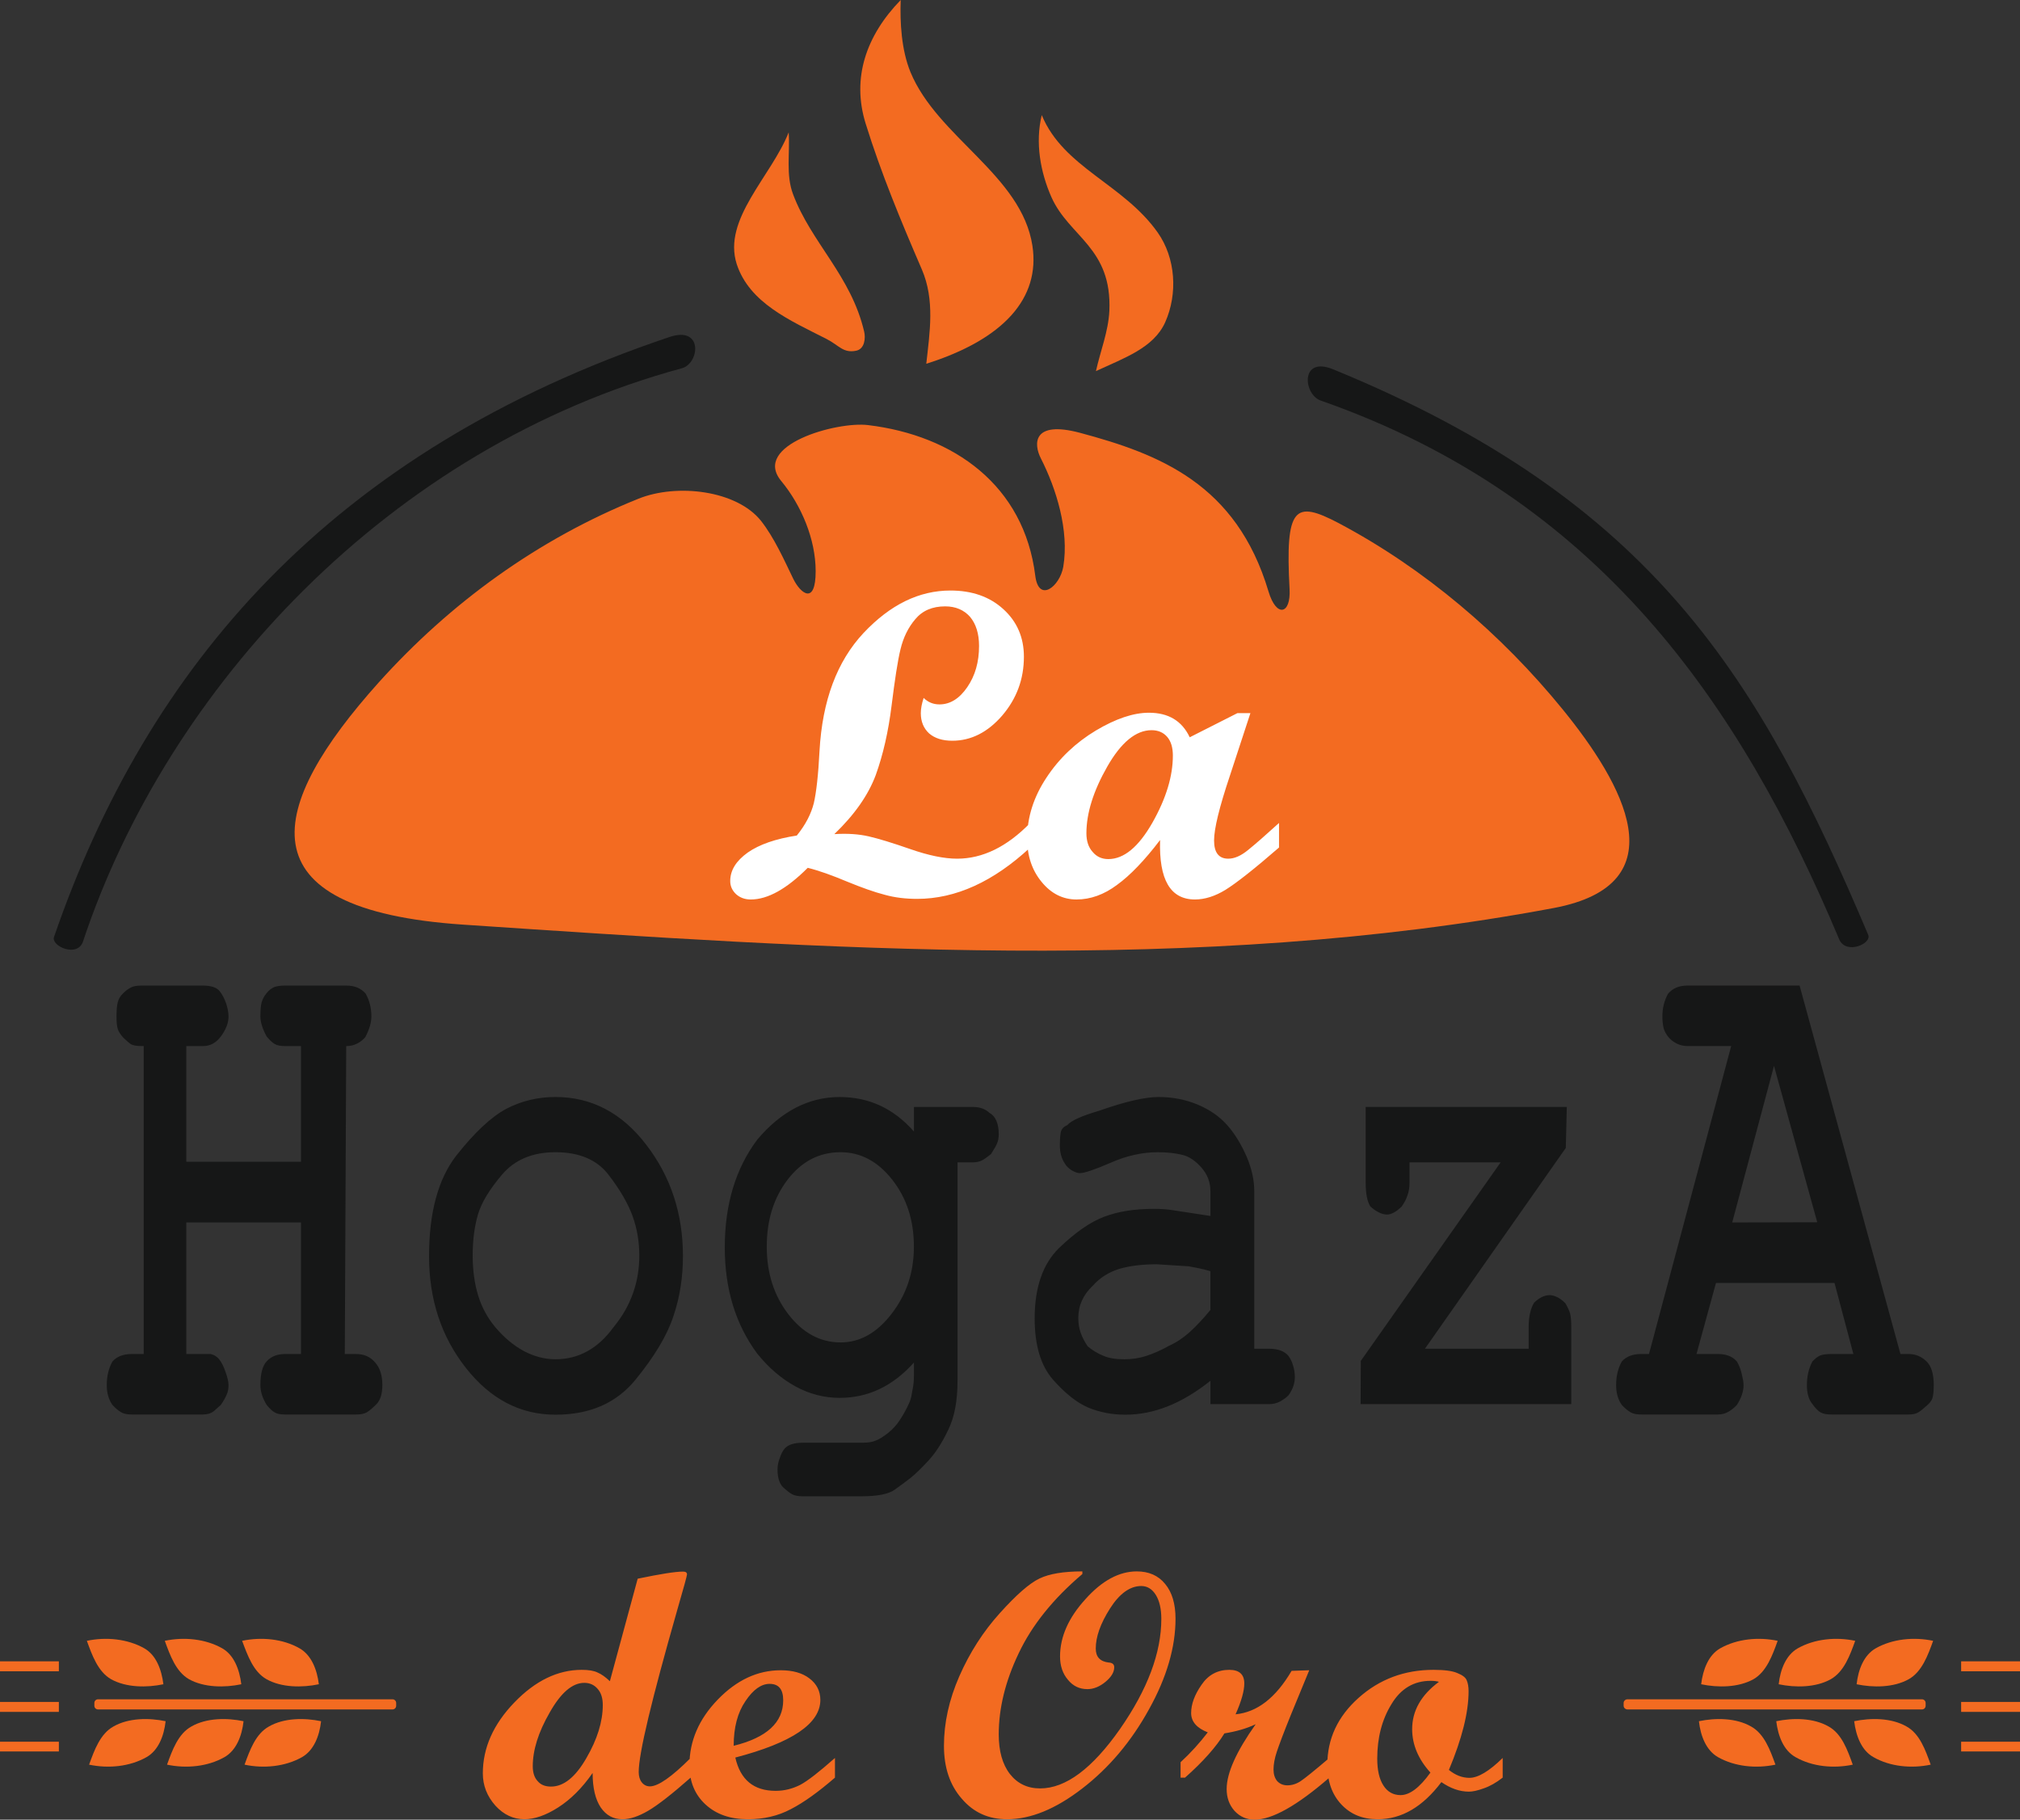 <?xml version="1.0" encoding="utf-8"?>
<!-- Generator: Adobe Illustrator 15.0.0, SVG Export Plug-In . SVG Version: 6.00 Build 0)  -->
<!DOCTYPE svg PUBLIC "-//W3C//DTD SVG 1.1//EN" "http://www.w3.org/Graphics/SVG/1.1/DTD/svg11.dtd">
<svg version="1.1" id="Layer_1" xmlns="http://www.w3.org/2000/svg" xmlns:xlink="http://www.w3.org/1999/xlink" x="0px" y="0px"
	 width="291.656px" height="262.676px" viewBox="0 0 291.656 262.676" enable-background="new 0 0 291.656 262.676"
	 xml:space="preserve">
<rect x="0" y="0" width="291.656" height="262.676" fill="#333333" stroke="none"/>
<g>
	<path fill-rule="evenodd" clip-rule="evenodd" fill="#F36B21" d="M54.65,98.547c-15.912,17.758-20.131,32.761,12.249,34.93
		c52.131,3.486,105.756,7.297,157.448-2.403c18.196-3.429,10.021-17.934,1.289-28.659c-8.85-10.872-19.956-20.336-32.352-26.9
		c-6.358-3.341-7.736-2.403-7.091,9.523c0.205,3.663-1.905,4.162-3.048,0.323c-4.63-15.501-15.735-19.809-27.223-22.886
		c-6.857-1.816-6.711,1.612-5.627,3.722c2.198,4.308,4.104,10.374,3.224,15.619c-0.497,2.843-3.545,5.275-4.044,1.29
		c-1.611-13.011-11.721-20.249-24.146-21.743c-4.572-0.557-16.791,2.901-12.542,8.059c2.93,3.545,4.981,8.439,4.981,13.04
		c0,4.923-2.168,3.253-3.223,1.114c-1.348-2.784-2.754-5.949-4.66-8.381c-3.516-4.425-12.161-5.451-17.728-3.194
		C77.742,77.8,65.053,86.973,54.65,98.547L54.65,98.547z"/>
	<path fill="#F36B21" d="M99.719,256.609c-2.667,2.346-4.718,3.956-6.124,4.777c-1.407,0.82-2.638,1.23-3.722,1.23
		c-1.319,0-2.344-0.558-3.136-1.7c-0.762-1.143-1.172-2.783-1.172-4.98c-1.524,2.197-3.194,3.838-4.982,4.98
		c-1.787,1.143-3.428,1.7-4.864,1.7c-1.583,0-2.989-0.646-4.19-1.964c-1.201-1.348-1.817-2.901-1.817-4.658
		c0-3.692,1.524-7.093,4.542-10.227c3.019-3.136,6.271-4.719,9.729-4.719c0.996,0,1.729,0.117,2.286,0.382
		c0.557,0.233,1.143,0.644,1.787,1.26l4.015-14.799c3.252-0.674,5.421-1.026,6.564-1.026c0.38,0,0.557,0.146,0.557,0.411
		c0,0.176-0.469,1.904-1.407,5.128c-3.692,12.923-5.567,20.718-5.567,23.385c0,0.614,0.146,1.113,0.439,1.494
		c0.293,0.38,0.703,0.586,1.172,0.586c1.202,0,3.165-1.378,5.89-4.103V256.609z M79.559,257.899c1.816,0,3.516-1.349,5.099-4.103
		c1.583-2.726,2.374-5.274,2.374-7.678c0-0.967-0.235-1.758-0.733-2.314c-0.499-0.587-1.143-0.879-1.934-0.879
		c-1.729,0-3.399,1.436-5.011,4.308c-1.641,2.842-2.432,5.421-2.432,7.735c0,0.909,0.234,1.641,0.703,2.14
		C78.093,257.664,78.738,257.899,79.559,257.899L79.559,257.899z M120.554,256.609c-2.374,2.052-4.483,3.576-6.359,4.543
		c-1.875,0.996-3.956,1.465-6.212,1.465c-2.521,0-4.571-0.704-6.125-2.14s-2.315-3.311-2.315-5.655c0-3.486,1.349-6.651,4.103-9.494
		c2.725-2.813,5.743-4.22,9.084-4.22c1.7,0,3.106,0.382,4.132,1.172c1.055,0.791,1.583,1.847,1.583,3.106
		c0,3.428-4.103,6.184-12.278,8.322c0.732,3.224,2.667,4.806,5.831,4.806c1.231,0,2.403-0.293,3.517-0.851
		c1.113-0.585,2.784-1.903,5.04-3.896V256.609z M105.932,252.009c4.776-1.172,7.15-3.369,7.15-6.563
		c0-1.582-0.645-2.374-1.963-2.374c-1.202,0-2.374,0.821-3.488,2.491C106.488,247.233,105.932,249.372,105.932,252.009
		L105.932,252.009z M156.275,227.219c-4.22,3.575-7.297,7.413-9.201,11.457c-1.934,4.045-2.872,7.941-2.872,11.692
		c0,2.403,0.528,4.308,1.612,5.714c1.084,1.378,2.52,2.081,4.367,2.081c3.691,0,7.53-2.872,11.517-8.557
		c3.984-5.714,5.978-11.019,5.978-15.911c0-1.437-0.264-2.608-0.792-3.459c-0.527-0.849-1.23-1.289-2.109-1.289
		c-1.611,0-3.136,1.084-4.513,3.253c-1.377,2.168-2.052,4.073-2.052,5.772c0,1.202,0.616,1.876,1.876,2.021
		c0.527,0.029,0.791,0.264,0.791,0.675c0,0.704-0.411,1.406-1.26,2.11c-0.85,0.702-1.729,1.055-2.608,1.055
		c-1.143,0-2.081-0.44-2.813-1.348c-0.763-0.88-1.143-2.022-1.143-3.371c0-2.842,1.23-5.597,3.662-8.263
		c2.402-2.696,4.894-4.015,7.414-4.015c1.729,0,3.106,0.586,4.102,1.816c0.996,1.201,1.495,2.872,1.495,5.011
		c0,4.103-1.26,8.469-3.839,13.099c-2.549,4.631-5.772,8.439-9.611,11.399c-3.868,2.989-7.473,4.454-10.872,4.454
		c-2.667,0-4.835-0.967-6.535-2.96c-1.729-1.964-2.579-4.513-2.579-7.648c0-3.282,0.732-6.651,2.227-10.051
		c1.494-3.399,3.428-6.417,5.831-9.084c2.403-2.667,4.309-4.337,5.744-5.011c1.406-0.674,3.457-1.025,6.183-1.025V227.219z
		 M191.937,256.609c-4.659,4.044-8.263,6.066-10.784,6.066c-1.143,0-2.109-0.41-2.9-1.26c-0.762-0.851-1.143-1.905-1.143-3.165
		c0-2.314,1.406-5.421,4.189-9.349c-1.377,0.646-2.871,1.056-4.513,1.32c-1.201,1.962-3.106,4.102-5.685,6.387h-0.644v-2.227
		c1.465-1.348,2.754-2.783,3.926-4.308c-1.582-0.615-2.402-1.553-2.402-2.784c0-1.289,0.497-2.637,1.494-4.073
		c0.967-1.436,2.314-2.168,4.015-2.168c1.465,0,2.168,0.674,2.168,1.963c0,1.056-0.409,2.55-1.26,4.454
		c3.106-0.292,5.802-2.373,8.088-6.271l2.549-0.088l-2.607,6.329c-1.085,2.667-1.758,4.483-2.081,5.451
		c-0.322,0.967-0.469,1.816-0.469,2.549c0,0.703,0.176,1.23,0.527,1.671c0.382,0.409,0.879,0.614,1.466,0.614
		c0.674,0,1.318-0.205,1.934-0.614c0.615-0.41,1.992-1.523,4.132-3.341V256.609z M216.962,256.609
		c-0.938,0.733-1.876,1.261-2.755,1.554c-0.879,0.322-1.611,0.469-2.109,0.469c-1.349,0-2.667-0.469-3.985-1.377
		c-2.696,3.574-5.743,5.362-9.201,5.362c-2.168,0-3.897-0.704-5.245-2.14c-1.349-1.436-2.022-3.34-2.022-5.714
		c0-3.751,1.494-6.975,4.513-9.67c3.019-2.696,6.622-4.044,10.813-4.044c1.581,0,2.725,0.146,3.457,0.469
		c0.733,0.293,1.201,0.645,1.348,1.056c0.176,0.409,0.264,0.937,0.264,1.553c0,3.106-0.966,6.886-2.842,11.369
		c0.938,0.762,1.935,1.143,2.96,1.143c1.26,0,2.871-0.966,4.806-2.871V256.609z M207.761,242.779
		c-0.265-0.088-0.674-0.146-1.202-0.146c-2.403,0-4.307,1.113-5.655,3.369c-1.377,2.228-2.052,4.864-2.052,7.854
		c0,1.67,0.294,2.96,0.88,3.867c0.586,0.938,1.437,1.407,2.491,1.407c1.318,0,2.754-1.084,4.307-3.252
		c-1.758-1.935-2.637-4.045-2.637-6.271C203.893,246.97,205.182,244.684,207.761,242.779L207.761,242.779z"/>
	<path fill="#161717" d="M279.203,199.938c0,0.586-0.029,1.113-0.117,1.582c-0.059,0.47-0.353,0.938-0.879,1.377
		c-0.528,0.47-0.938,0.82-1.26,0.996c-0.322,0.205-0.792,0.294-1.377,0.294h-11.137c-0.673,0-1.201-0.089-1.553-0.294
		c-0.352-0.176-0.762-0.614-1.26-1.289c-0.499-0.644-0.732-1.553-0.732-2.666c0-1.26,0.263-2.403,0.791-3.399
		c0.352-0.381,0.703-0.674,1.084-0.85c0.352-0.146,0.909-0.234,1.641-0.234h3.194l-2.725-10.257H247.76l-2.813,10.257h3.104
		c1.173,0,2.11,0.352,2.727,1.084c0.292,0.469,0.526,1.056,0.703,1.787c0.176,0.733,0.264,1.26,0.264,1.612
		c0,0.907-0.323,1.875-0.967,2.871c-0.293,0.323-0.675,0.646-1.144,0.938c-0.469,0.293-0.996,0.44-1.612,0.44h-11.047
		c-0.645,0-1.172-0.089-1.553-0.323c-0.411-0.234-0.82-0.585-1.26-1.055c-0.558-0.79-0.82-1.758-0.82-2.871
		c0-1.26,0.263-2.403,0.82-3.399c0.644-0.732,1.582-1.084,2.813-1.084h1.113l11.868-44.453h-6.301c-0.556,0-1.084-0.117-1.61-0.381
		c-0.499-0.265-0.938-0.616-1.261-1.055c-0.322-0.44-0.527-0.851-0.615-1.291c-0.088-0.438-0.146-0.937-0.146-1.553
		c0-1.172,0.264-2.285,0.82-3.281c0.674-0.792,1.611-1.173,2.813-1.173h16.176l14.563,53.187h1.174c0.995,0,1.845,0.352,2.578,1.055
		C278.851,197.183,279.203,198.325,279.203,199.938L279.203,199.938z M262.382,176.436l-7.589-27.428h2.637l-7.326,27.457
		L262.382,176.436z"/>
	<path fill="#161717" d="M226.867,191.586v11.105H196.45l0.029-6.242l20.19-28.658h-13.157v2.96c0,0.732-0.117,1.348-0.323,1.876
		c-0.176,0.556-0.469,1.055-0.819,1.553c-0.792,0.762-1.495,1.143-2.11,1.143c-0.382,0-0.82-0.117-1.26-0.352
		c-0.47-0.234-0.82-0.528-1.143-0.82c-0.44-0.675-0.675-1.817-0.675-3.458v-10.901h29.039l-0.146,5.919l-20.336,28.982h14.974
		v-3.106c0-1.494,0.265-2.695,0.792-3.546c0.732-0.703,1.495-1.084,2.256-1.084c0.322,0,0.733,0.117,1.143,0.322
		c0.382,0.204,0.763,0.498,1.114,0.85c0.322,0.557,0.557,1.055,0.674,1.465C226.808,190.033,226.867,190.677,226.867,191.586
		L226.867,191.586z M174.765,189.095v-5.597c-0.586-0.177-1.173-0.323-1.758-0.439c-0.558-0.117-1.025-0.205-1.377-0.264
		l-4.602-0.293c-2.14,0-3.955,0.234-5.45,0.673c-1.494,0.47-2.754,1.261-3.78,2.404c-1.406,1.318-2.109,2.871-2.109,4.688
		c0,0.791,0.117,1.494,0.352,2.139c0.205,0.615,0.557,1.26,0.996,1.935c0.703,0.585,1.466,1.055,2.285,1.377
		c0.792,0.352,1.817,0.498,3.019,0.498c1.084,0,2.14-0.146,3.194-0.498c1.025-0.322,2.14-0.821,3.282-1.466
		c0.996-0.439,1.963-1.084,2.931-1.934C172.714,191.439,173.74,190.355,174.765,189.095L174.765,189.095z M186.956,198.766
		c0,0.907-0.294,1.787-0.908,2.637c-0.264,0.293-0.675,0.587-1.172,0.879c-0.499,0.264-1.026,0.41-1.612,0.41h-8.498v-3.37
		c-4.073,3.253-8.146,4.895-12.278,4.895c-1.935,0-3.721-0.353-5.362-1.025c-1.641-0.704-3.341-2.052-5.099-4.044
		c-1.759-2.022-2.638-4.953-2.638-8.82c0-4.483,1.172-7.854,3.487-10.139c2.345-2.257,4.514-3.781,6.534-4.543
		c1.993-0.762,4.396-1.144,7.18-1.144c0.997,0,1.788,0.059,2.433,0.147c0.615,0.088,1.318,0.205,2.109,0.322l3.634,0.557v-3.575
		c0-1.289-0.439-2.432-1.289-3.399c-0.88-0.996-1.787-1.61-2.755-1.846c-0.967-0.234-2.168-0.381-3.545-0.381
		c-2.229,0-4.514,0.498-6.828,1.523c-2.315,0.996-3.78,1.495-4.425,1.495c-0.352,0-0.732-0.146-1.202-0.411
		c-0.438-0.293-0.762-0.585-0.967-0.967c-0.469-0.674-0.731-1.553-0.731-2.637c0-0.646,0.029-1.26,0.117-1.759
		c0.058-0.527,0.38-0.907,0.938-1.143c0.585-0.674,2.108-1.348,4.601-2.081c3.809-1.348,6.681-1.992,8.586-1.992
		c1.991,0,3.867,0.352,5.626,1.085c1.758,0.731,3.194,1.729,4.308,2.988c1.113,1.261,2.022,2.784,2.783,4.514
		c0.733,1.698,1.113,3.398,1.113,5.039v22.711h2.14c0.645,0,1.201,0.087,1.671,0.263c0.468,0.176,0.849,0.44,1.113,0.763
		c0.264,0.352,0.498,0.791,0.673,1.377C186.867,197.652,186.956,198.237,186.956,198.766L186.956,198.766z M131.953,179.952
		c0-3.81-1.055-7.033-3.136-9.67c-2.081-2.638-4.571-3.956-7.443-3.956c-3.077,0-5.626,1.318-7.648,3.956
		c-2.021,2.637-3.018,5.86-3.018,9.67c0,3.839,1.055,7.092,3.136,9.787c2.08,2.696,4.601,4.044,7.531,4.044
		c2.784,0,5.245-1.377,7.355-4.132C130.869,186.897,131.953,183.674,131.953,179.952L131.953,179.952z M144.202,163.748
		c0,0.497-0.088,0.937-0.234,1.289c-0.147,0.352-0.44,0.879-0.879,1.553c-0.615,0.498-1.084,0.82-1.407,0.967
		c-0.352,0.146-0.762,0.234-1.202,0.234h-2.227v31.501c0,2.931-0.439,5.275-1.348,7.122c-0.879,1.845-1.846,3.369-2.931,4.512
		c-1.055,1.144-1.904,1.934-2.52,2.433c-0.615,0.468-1.377,1.055-2.256,1.67c-0.879,0.645-2.491,0.967-4.835,0.967h-8.439
		c-0.645,0-1.143-0.088-1.494-0.264s-0.792-0.526-1.348-1.025c-0.527-0.498-0.82-1.377-0.82-2.607c0-0.558,0.117-1.085,0.322-1.612
		c0.176-0.527,0.381-1.026,0.733-1.406c0.498-0.557,1.406-0.821,2.607-0.821h8.586c0.792,0,1.436-0.088,1.964-0.322
		c0.527-0.204,1.113-0.586,1.787-1.113c0.674-0.557,1.201-1.143,1.583-1.729c0.41-0.614,0.967-1.494,1.495-2.725
		c0.205-0.469,0.292-1.055,0.41-1.729c0.147-0.673,0.206-1.348,0.206-1.992v-1.963c-3.048,3.399-6.593,5.099-10.725,5.099
		c-2.227,0-4.366-0.557-6.359-1.641c-2.021-1.113-3.868-2.667-5.538-4.747c-3.135-4.22-4.688-9.349-4.688-15.325
		c0-6.184,1.553-11.371,4.688-15.562c3.458-4.102,7.443-6.153,11.897-6.153c4.22,0,7.794,1.641,10.725,4.981v-3.546h8.556
		c0.909,0,1.729,0.264,2.345,0.851C143.733,161.11,144.202,162.165,144.202,163.748L144.202,163.748z M92.305,181.242
		c0-1.993-0.322-3.898-0.967-5.686c-0.645-1.787-1.788-3.78-3.458-5.948c-1.641-2.169-4.22-3.282-7.677-3.282
		c-3.311,0-5.89,1.084-7.707,3.224c-1.846,2.168-2.989,4.073-3.487,5.772c-0.498,1.7-0.762,3.663-0.762,5.92
		c0,2.109,0.264,4.043,0.792,5.772c0.528,1.729,1.377,3.282,2.549,4.659c1.202,1.406,2.52,2.52,4.015,3.34
		c1.494,0.792,3.018,1.202,4.601,1.202c3.311,0,6.125-1.523,8.38-4.63C91.075,188.567,92.305,185.109,92.305,181.242L92.305,181.242
		z M98.606,181.33c0,3.018-0.44,5.919-1.377,8.674c-0.908,2.754-2.726,5.802-5.48,9.171c-2.754,3.37-6.593,5.041-11.545,5.041
		c-5.099,0-9.406-2.256-12.952-6.77c-3.545-4.513-5.304-9.876-5.304-16.116c0-6.301,1.318-11.137,3.927-14.506
		c2.637-3.341,5.04-5.598,7.238-6.77c2.198-1.143,4.571-1.699,7.091-1.699c5.187,0,9.583,2.286,13.099,6.887
		C96.848,169.843,98.606,175.205,98.606,181.33L98.606,181.33z"/>
	<path fill="#161717" d="M55.207,199.938c0,1.26-0.292,2.168-0.82,2.725c-0.557,0.558-1.025,0.967-1.407,1.201
		c-0.41,0.234-0.908,0.323-1.553,0.323H41.142c-0.645,0-1.143-0.089-1.465-0.294c-0.352-0.176-0.732-0.556-1.172-1.084
		c-0.615-0.996-0.909-1.964-0.909-2.871c0-1.671,0.323-2.843,0.967-3.488c0.645-0.673,1.524-0.995,2.608-0.995h2.285v-18.989H26.9
		v18.989h2.374c0.352,0,0.732,0,1.113,0c0.557,0.117,0.997,0.41,1.319,0.849c0.322,0.411,0.615,1.026,0.878,1.788
		c0.264,0.763,0.411,1.377,0.411,1.847c0,0.527-0.088,0.996-0.264,1.377c-0.176,0.41-0.439,0.908-0.85,1.494
		c-0.293,0.265-0.645,0.558-1.025,0.908c-0.411,0.322-0.938,0.47-1.583,0.47H19.047c-0.645,0-1.172-0.089-1.553-0.323
		c-0.41-0.234-0.821-0.585-1.26-1.055c-0.557-0.79-0.82-1.758-0.82-2.871c0-1.26,0.263-2.403,0.82-3.399
		c0.645-0.732,1.583-1.084,2.813-1.084h1.7v-44.453h-0.293c-0.703,0-1.172-0.088-1.495-0.234c-0.293-0.176-0.645-0.499-1.113-0.938
		c-0.44-0.469-0.732-0.908-0.85-1.318c-0.118-0.382-0.176-0.967-0.176-1.788c0-0.85,0.059-1.522,0.176-2.021
		c0.117-0.498,0.38-0.938,0.762-1.289c0.352-0.381,0.732-0.646,1.113-0.851c0.352-0.205,0.879-0.293,1.583-0.293h8.82
		c1.201,0,1.993,0.264,2.433,0.792c0.41,0.527,0.732,1.143,0.966,1.846c0.206,0.674,0.323,1.29,0.323,1.816
		c0,0.469-0.088,0.968-0.293,1.465c-0.205,0.499-0.469,0.968-0.82,1.437s-0.733,0.791-1.143,1.026
		c-0.411,0.234-0.909,0.352-1.465,0.352H26.9v16.702h16.556v-16.702h-2.285c-0.645,0-1.143-0.088-1.495-0.293
		c-0.352-0.205-0.732-0.558-1.172-1.085c-0.615-1.143-0.909-2.08-0.909-2.901c0-0.85,0.059-1.522,0.176-2.021
		c0.146-0.498,0.381-0.938,0.732-1.348c0.323-0.41,0.674-0.675,1.055-0.851c0.381-0.146,0.909-0.234,1.583-0.234h8.878
		c1.172,0,2.11,0.381,2.784,1.173c0.557,0.996,0.82,2.109,0.82,3.281c0,0.88-0.293,1.876-0.879,2.989
		c-0.352,0.41-0.732,0.703-1.202,0.938c-0.439,0.234-0.967,0.352-1.553,0.352l-0.205,44.453h1.611c1.144,0,2.052,0.381,2.755,1.201
		C54.856,197.446,55.207,198.53,55.207,199.938L55.207,199.938z"/>
	<path fill="#FFFFFF" d="M148.745,122.342c-5.305,4.923-10.755,7.414-16.323,7.414c-1.611,0-3.194-0.176-4.659-0.586
		c-1.495-0.381-3.312-1.026-5.451-1.904c-2.168-0.909-4.043-1.583-5.685-1.993c-3.048,3.047-5.773,4.571-8.234,4.571
		c-0.85,0-1.553-0.264-2.11-0.762c-0.557-0.527-0.85-1.143-0.85-1.905c0-1.553,0.85-2.901,2.521-4.103
		c1.67-1.172,4.043-1.993,7.091-2.461c1.289-1.583,2.081-3.165,2.461-4.688c0.352-1.524,0.645-4.044,0.821-7.56
		c0.41-7.238,2.52-12.894,6.358-16.996c3.868-4.103,8.029-6.125,12.542-6.125c3.106,0,5.656,0.879,7.648,2.696
		c1.964,1.787,2.96,4.073,2.96,6.856c0,3.253-1.055,6.066-3.135,8.498c-2.081,2.403-4.483,3.633-7.209,3.633
		c-1.407,0-2.52-0.351-3.34-1.055c-0.792-0.732-1.202-1.7-1.202-2.93c0-0.645,0.146-1.377,0.41-2.198
		c0.615,0.615,1.377,0.938,2.286,0.938c1.524,0,2.872-0.821,4.015-2.491c1.143-1.67,1.7-3.633,1.7-5.949
		c0-1.758-0.439-3.164-1.289-4.19c-0.879-0.997-2.081-1.524-3.604-1.524c-1.846,0-3.282,0.615-4.308,1.846
		c-1.026,1.202-1.729,2.637-2.139,4.337c-0.411,1.67-0.82,4.396-1.29,8.146c-0.469,3.78-1.23,7.092-2.285,10.022
		c-1.084,2.901-3.077,5.744-5.978,8.527c1.904-0.117,3.545,0,4.952,0.323c1.406,0.322,3.428,0.937,6.037,1.846
		c2.608,0.909,4.864,1.377,6.739,1.377c3.692,0,7.209-1.729,10.55-5.157V122.342z M184.67,122.342
		c-3.576,3.106-6.154,5.128-7.708,6.095c-1.523,0.938-3.018,1.406-4.425,1.406c-3.574,0-5.215-2.872-5.039-8.585
		c-2.228,2.93-4.308,5.099-6.213,6.476c-1.876,1.407-3.838,2.11-5.86,2.11c-1.964,0-3.664-0.85-5.041-2.549
		c-1.377-1.67-2.08-3.751-2.08-6.242c0-3.077,0.938-6.007,2.784-8.791c1.847-2.813,4.249-5.069,7.12-6.798
		c2.901-1.729,5.45-2.579,7.678-2.579c2.813,0,4.776,1.172,5.891,3.545l6.886-3.487h1.876l-2.96,9.026
		c-1.523,4.542-2.286,7.648-2.286,9.348c0,1.758,0.675,2.637,2.052,2.637c0.879,0,1.846-0.41,2.9-1.289
		c1.055-0.85,2.521-2.139,4.426-3.868V122.342z M160.026,124.012c2.256,0,4.366-1.759,6.358-5.246
		c1.993-3.516,2.959-6.739,2.959-9.699c0-1.143-0.263-2.051-0.819-2.696c-0.558-0.645-1.318-0.966-2.257-0.966
		c-2.256,0-4.395,1.758-6.388,5.245c-1.993,3.488-3.019,6.71-3.019,9.641c0,1.114,0.293,2.021,0.908,2.696
		C158.355,123.689,159.117,124.012,160.026,124.012L160.026,124.012z"/>
	<path fill-rule="evenodd" clip-rule="evenodd" fill="#161717" d="M96.671,48.644c4.894-1.641,4.337,3.81,1.788,4.513
		c-42.167,11.429-74.284,46.065-86.474,82.753c-0.791,2.373-4.63,0.674-4.19-0.645C21.215,96.291,47.706,65.112,96.671,48.644
		L96.671,48.644z"/>
	<path fill-rule="evenodd" clip-rule="evenodd" fill="#161717" d="M192.465,53.303c-4.777-1.934-4.279,3.634-1.788,4.513
		c40.028,14.007,60.54,43.662,74.869,77.771c0.968,2.286,4.748,0.645,4.191-0.645C254.148,98.166,238.911,72.321,192.465,53.303
		L192.465,53.303z"/>
	<path fill-rule="evenodd" clip-rule="evenodd" fill="#F36B21" d="M113.873,19.106c-2.491,6.329-9.583,12.542-7.502,19.018
		c1.846,5.626,7.736,8.146,12.981,10.813c1.817,0.938,2.374,2.051,4.22,1.7c1.319-0.234,1.407-1.905,1.202-2.755
		c-1.876-8.058-7.648-12.864-10.256-19.809C113.433,25.259,114.078,22.095,113.873,19.106L113.873,19.106z"/>
	<path fill-rule="evenodd" clip-rule="evenodd" fill="#F36B21" d="M150.414,16.615c-0.967,3.957-0.205,8.234,1.406,11.868
		c2.58,5.743,8.762,7.267,8.353,16.41c-0.146,2.959-1.289,5.773-1.935,8.674c4.103-1.905,8.322-3.341,9.992-7.033
		c1.847-4.132,1.524-9.289-1.084-12.981C162.194,26.549,153.549,24.205,150.414,16.615L150.414,16.615z"/>
	<path fill-rule="evenodd" clip-rule="evenodd" fill="#F36B21" d="M130.048,0c-5.011,5.157-7.092,11.282-5.069,17.816
		c2.227,7.18,5.128,14.153,8.117,21.069c1.905,4.425,1.143,9.084,0.645,13.626c11.223-3.546,16.468-9.494,15.325-17.025
		c-1.553-10.198-13.714-15.648-17.611-25.083C130.136,7.179,129.931,3.194,130.048,0L130.048,0z"/>
	<path fill-rule="evenodd" clip-rule="evenodd" fill="#F36B21" d="M14.153,245.299h42.519c0.293,0,0.528,0.234,0.528,0.527v0.41
		c0,0.293-0.234,0.527-0.528,0.527H14.153c-0.293,0-0.528-0.234-0.528-0.527v-0.41C13.625,245.533,13.86,245.299,14.153,245.299
		L14.153,245.299z"/>
	<rect y="239.819" fill-rule="evenodd" clip-rule="evenodd" fill="#F36B21" width="8.498" height="1.436"/>
	<rect y="245.68" fill-rule="evenodd" clip-rule="evenodd" fill="#F36B21" width="8.498" height="1.437"/>
	<rect y="251.424" fill-rule="evenodd" clip-rule="evenodd" fill="#F36B21" width="8.498" height="1.406"/>
	<path fill-rule="evenodd" clip-rule="evenodd" fill="#F36B21" d="M12.542,236.859c0.762,2.109,1.612,4.454,3.487,5.538
		c2.198,1.231,5.187,1.231,7.561,0.732c-0.264-2.139-1.055-4.22-2.755-5.187C18.402,236.566,15.296,236.273,12.542,236.859
		L12.542,236.859z"/>
	<path fill-rule="evenodd" clip-rule="evenodd" fill="#F36B21" d="M23.794,236.859c0.762,2.109,1.612,4.454,3.487,5.538
		c2.198,1.231,5.187,1.231,7.56,0.732c-0.263-2.139-1.055-4.22-2.754-5.187C29.655,236.566,26.549,236.273,23.794,236.859
		L23.794,236.859z"/>
	<path fill-rule="evenodd" clip-rule="evenodd" fill="#F36B21" d="M34.958,236.859c0.792,2.109,1.612,4.454,3.517,5.538
		c2.198,1.231,5.157,1.231,7.561,0.732c-0.264-2.139-1.084-4.22-2.784-5.187C40.849,236.566,37.743,236.273,34.958,236.859
		L34.958,236.859z"/>
	<path fill-rule="evenodd" clip-rule="evenodd" fill="#F36B21" d="M12.864,254.734c0.762-2.109,1.612-4.454,3.517-5.509
		c2.198-1.26,5.157-1.26,7.531-0.762c-0.234,2.139-1.055,4.22-2.754,5.187C18.725,255.027,15.648,255.32,12.864,254.734
		L12.864,254.734z"/>
	<path fill-rule="evenodd" clip-rule="evenodd" fill="#F36B21" d="M24.117,254.734c0.762-2.109,1.612-4.454,3.516-5.509
		c2.198-1.26,5.157-1.26,7.531-0.762c-0.235,2.139-1.055,4.22-2.754,5.187C29.977,255.027,26.9,255.32,24.117,254.734
		L24.117,254.734z"/>
	<path fill-rule="evenodd" clip-rule="evenodd" fill="#F36B21" d="M35.311,254.734c0.762-2.109,1.611-4.454,3.517-5.509
		c2.198-1.26,5.157-1.26,7.53-0.762c-0.234,2.139-1.055,4.22-2.754,5.187C41.171,255.027,38.065,255.32,35.311,254.734
		L35.311,254.734z"/>
	<path fill-rule="evenodd" clip-rule="evenodd" fill="#F36B21" d="M277.502,245.299h-42.52c-0.292,0-0.556,0.234-0.556,0.527v0.41
		c0,0.293,0.264,0.527,0.556,0.527h42.52c0.294,0,0.528-0.234,0.528-0.527v-0.41C278.031,245.533,277.796,245.299,277.502,245.299
		L277.502,245.299z"/>
	<rect x="283.158" y="239.819" fill-rule="evenodd" clip-rule="evenodd" fill="#F36B21" width="8.498" height="1.436"/>
	<rect x="283.158" y="245.68" fill-rule="evenodd" clip-rule="evenodd" fill="#F36B21" width="8.498" height="1.437"/>
	<rect x="283.158" y="251.424" fill-rule="evenodd" clip-rule="evenodd" fill="#F36B21" width="8.498" height="1.406"/>
	<path fill-rule="evenodd" clip-rule="evenodd" fill="#F36B21" d="M279.115,236.859c-0.762,2.109-1.612,4.454-3.516,5.538
		c-2.198,1.231-5.158,1.231-7.531,0.732c0.234-2.139,1.055-4.22,2.754-5.187C273.253,236.566,276.36,236.273,279.115,236.859
		L279.115,236.859z"/>
	<path fill-rule="evenodd" clip-rule="evenodd" fill="#F36B21" d="M267.862,236.859c-0.762,2.109-1.611,4.454-3.517,5.538
		c-2.197,1.231-5.156,1.231-7.531,0.732c0.235-2.139,1.056-4.22,2.756-5.187C262.001,236.566,265.108,236.273,267.862,236.859
		L267.862,236.859z"/>
	<path fill-rule="evenodd" clip-rule="evenodd" fill="#F36B21" d="M256.667,236.859c-0.761,2.109-1.61,4.454-3.486,5.538
		c-2.198,1.231-5.188,1.231-7.561,0.732c0.264-2.139,1.055-4.22,2.755-5.187C250.808,236.566,253.914,236.273,256.667,236.859
		L256.667,236.859z"/>
	<path fill-rule="evenodd" clip-rule="evenodd" fill="#F36B21" d="M278.762,254.734c-0.761-2.109-1.582-4.454-3.486-5.509
		c-2.198-1.26-5.157-1.26-7.561-0.762c0.265,2.139,1.055,4.22,2.784,5.187C272.902,255.027,276.008,255.32,278.762,254.734
		L278.762,254.734z"/>
	<path fill-rule="evenodd" clip-rule="evenodd" fill="#F36B21" d="M267.51,254.734c-0.762-2.109-1.582-4.454-3.487-5.509
		c-2.197-1.26-5.157-1.26-7.56-0.762c0.263,2.139,1.055,4.22,2.784,5.187C261.65,255.027,264.756,255.32,267.51,254.734
		L267.51,254.734z"/>
	<path fill-rule="evenodd" clip-rule="evenodd" fill="#F36B21" d="M256.346,254.734c-0.763-2.109-1.611-4.454-3.517-5.509
		c-2.197-1.26-5.157-1.26-7.531-0.762c0.234,2.139,1.056,4.22,2.754,5.187C250.486,255.027,253.562,255.32,256.346,254.734
		L256.346,254.734z"/>
</g>
</svg>
